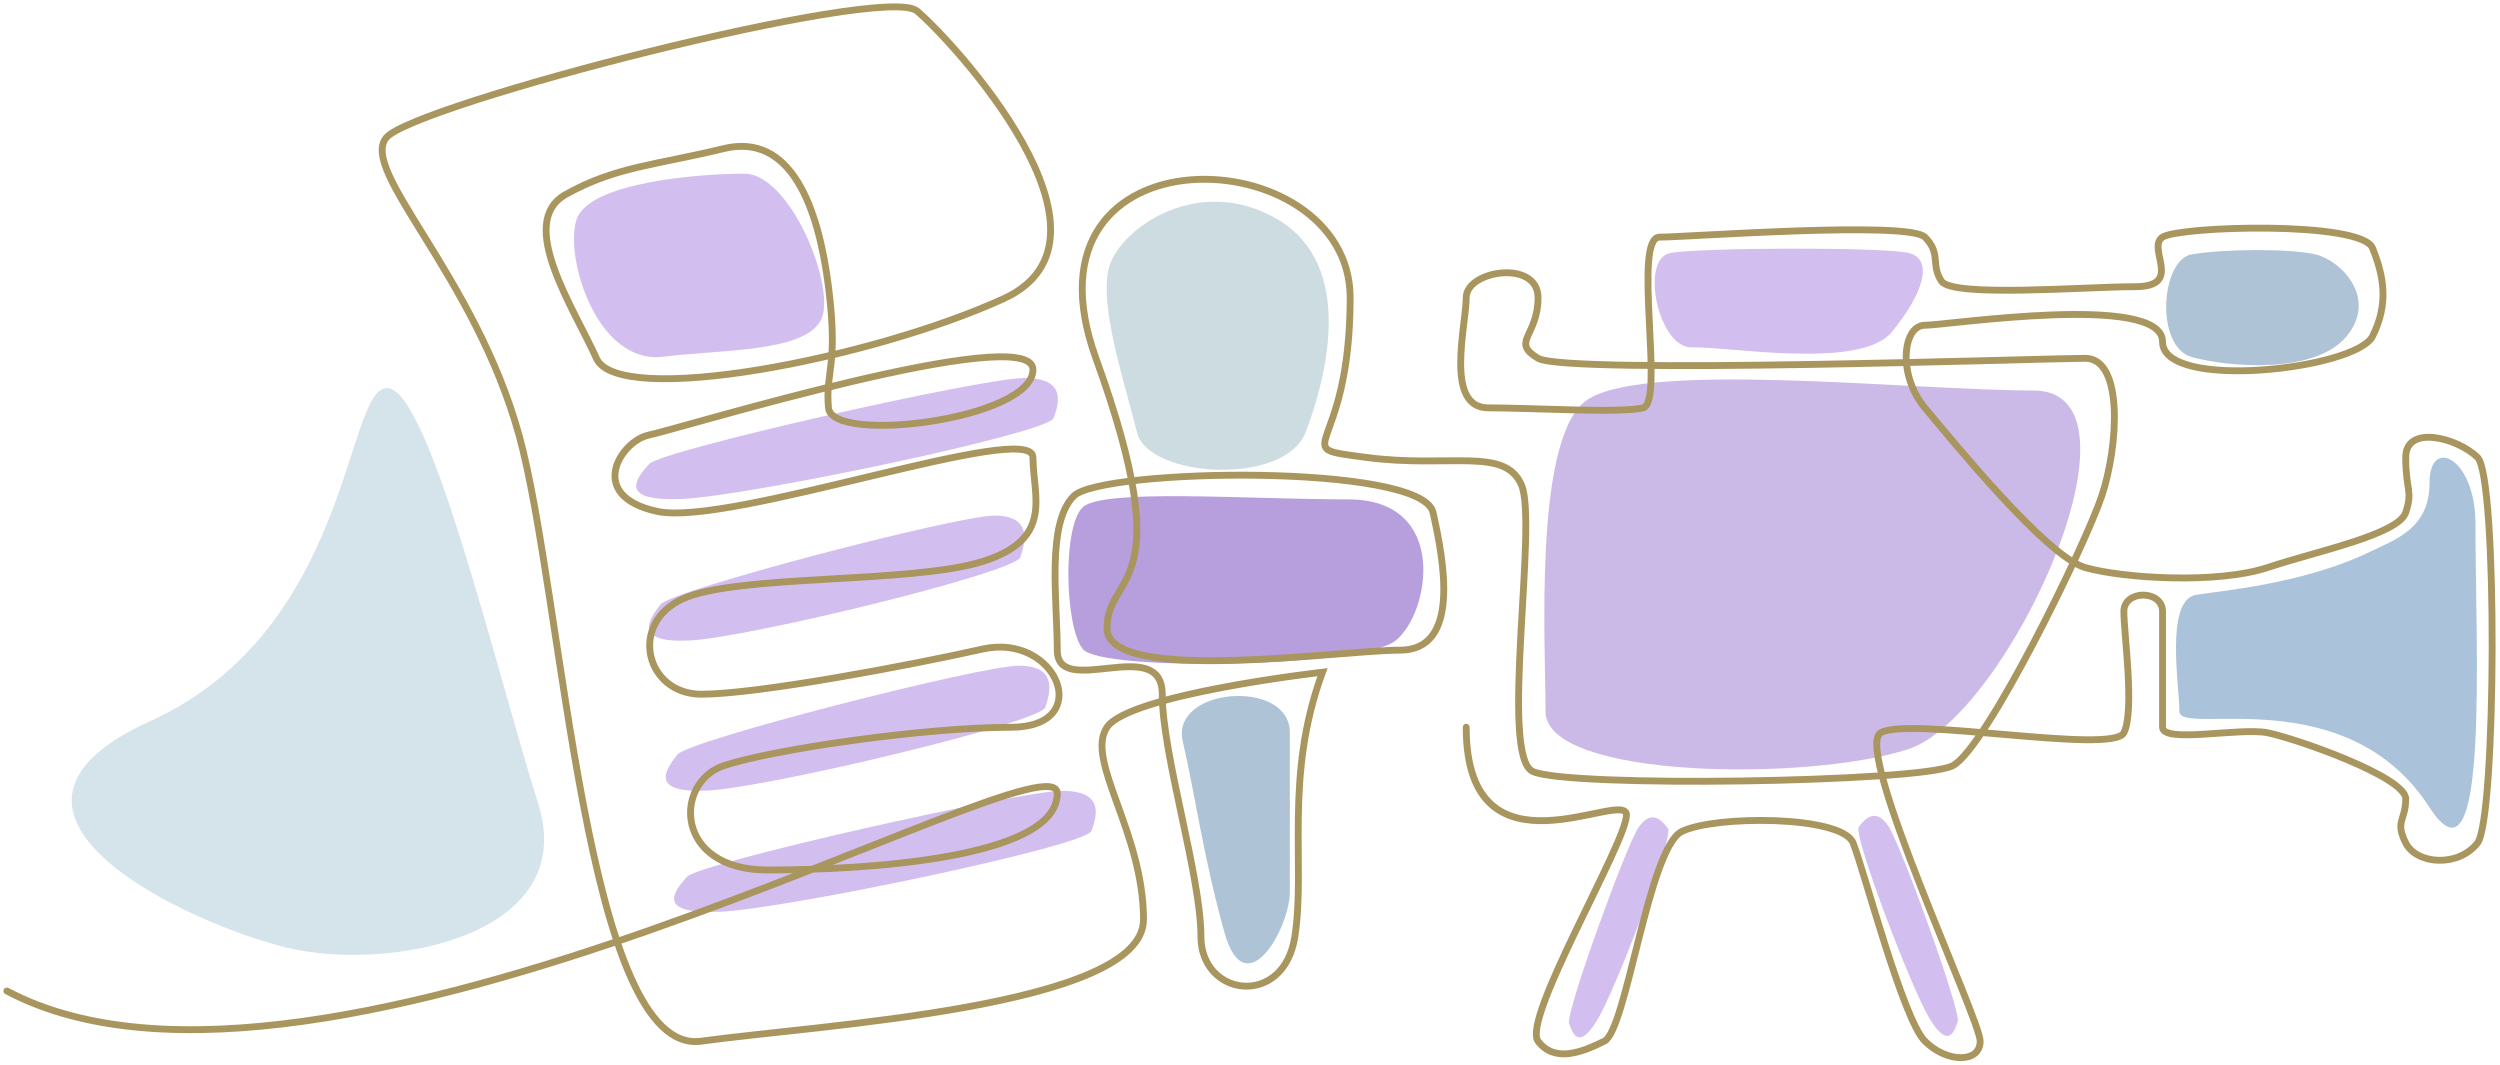 <svg width="364" height="155" viewBox="0 0 364 155" fill="none" xmlns="http://www.w3.org/2000/svg">
<path d="M83.938 31.986C85.72 26.445 102.234 25.286 108.382 25.286C114.529 25.285 120.741 39.274 119.927 45.313C119.112 51.351 106.122 50.78 96.527 51.939C86.933 53.097 82.156 37.528 83.938 31.986Z" fill="#D2BFF0"/>
<path d="M21.856 105C51.22 91.673 50.209 56.5 56.356 56.5C62.504 56.5 72.213 97.527 78.353 117C84.493 136.473 56.352 141.5 41.86 138C27.367 134.5 -7.508 118.327 21.856 105Z" fill="#D5E3EA"/>
<path d="M161.569 38.643C163.351 33.101 174.639 25.242 186.013 31.942C197.386 38.643 193.136 55.036 190.1 62.929C187.064 70.822 167.13 69.607 165.535 62.929C163.939 56.25 159.787 44.184 161.569 38.643Z" fill="#CCDCE0"/>
<path d="M337.082 37.028C340.874 37.898 346.252 43.411 341.667 48.964C337.082 54.518 324.545 53.476 319.144 51.994C313.742 50.511 314.573 37.807 319.144 37.028C323.714 36.249 333.289 36.158 337.082 37.028Z" fill="#AFC3D6"/>
<path d="M277.856 36.821C281.648 37.692 280.016 42.803 275.43 48.357C270.845 53.911 251.351 50.383 246.389 50.584C241.428 50.786 238.679 37.6 243.249 36.821C247.82 36.042 274.063 35.951 277.856 36.821Z" fill="#D2BFF0"/>
<path d="M353.745 70.214C353.745 63.536 360.428 66.572 360.428 76.286C360.424 94.5 362.484 131.118 353.745 117.572C341.604 98.75 317.325 107.25 317.325 103.607C317.325 99.964 315.183 87.386 319.753 86.607C322.876 86.075 335.089 85.076 344.646 80.536C349.077 78.43 353.745 76.892 353.745 70.214Z" fill="#ABC2DB"/>
<path d="M157.649 73.857C160.595 71.099 181.603 72.71 196.337 72.71C211.071 72.711 208.196 89.357 203.179 93.286C198.161 97.214 160.287 97.824 157.65 94.5C155.013 91.176 154.704 76.615 157.649 73.857Z" fill="#B69FDC"/>
<path d="M230.502 58.679C237.655 52.235 278.071 56.857 296.071 56.857C314.07 56.857 292.321 104.334 277.86 109.072C263.399 113.809 225.039 113.441 225.031 103.607C225.023 93.773 223.349 65.123 230.502 58.679Z" fill="#CBBAE8"/>
<path d="M187.799 129.846C187.799 135.178 181.317 146.582 178.286 135.786C175.254 124.989 174.031 115.831 172.21 107.938C170.388 100.045 187.796 98.75 187.799 106.643C187.803 114.536 187.799 124.514 187.799 129.846Z" fill="#AFC3D6"/>
<path d="M94.501 67.565C96.284 65.55 142.997 55.036 149.145 55.036C155.292 55.036 154.213 58.691 153.398 60.886C152.584 63.082 108.953 72.222 99.359 72.643C89.764 73.064 92.719 69.58 94.501 67.565Z" fill="#D2BFF0"/>
<path d="M96.163 88.007C97.749 85.927 139.323 75.072 144.793 75.072C150.264 75.072 149.304 78.845 148.579 81.112C147.854 83.379 109.025 92.815 100.486 93.25C91.947 93.685 94.577 90.088 96.163 88.007Z" fill="#D2BFF0"/>
<path d="M98.63 109.864C100.251 107.784 142.748 96.928 148.341 96.928C153.933 96.928 152.952 100.702 152.211 102.969C151.47 105.236 111.777 114.672 103.049 115.107C94.32 115.542 97.008 111.945 98.63 109.864Z" fill="#D2BFF0"/>
<path d="M100.013 127.672C101.795 125.657 148.509 115.143 154.656 115.143C160.804 115.143 159.725 118.798 158.91 120.994C158.096 123.189 114.465 132.329 104.87 132.75C95.276 133.171 98.231 129.687 100.013 127.672Z" fill="#D2BFF0"/>
<path d="M228.453 148.954C227.963 147.461 236.726 123.157 238.587 120.443C240.448 117.73 241.989 119.487 242.865 120.617C243.741 121.746 235.208 144.208 232.519 148.59C229.831 152.973 228.944 150.447 228.453 148.954Z" fill="#D2BFF0"/>
<path d="M285.047 148.734C285.537 147.241 276.774 122.936 274.913 120.223C273.052 117.509 271.511 119.267 270.635 120.396C269.759 121.525 278.292 143.987 280.981 148.37C283.669 152.752 284.556 150.227 285.047 148.734Z" fill="#D2BFF0"/>
<path d="M213.479 105.89C213.479 129.107 236.815 114.657 236.814 118.666C236.814 122.676 221.526 148.387 223.94 151.594C226.354 154.802 230.377 153.198 233.596 151.594C236.815 149.99 240.033 123.477 244.861 121.072C249.689 118.666 268.196 118.719 269.805 122.728C271.415 126.738 277.047 148.387 280.266 151.594C283.485 154.802 288.312 154.802 288.313 151.594C288.313 148.387 269.805 109.097 273.829 106.691C277.852 104.286 307.624 109.899 309.234 106.691C310.843 103.484 309.234 92.259 309.234 89.051C309.234 85.843 314.866 85.843 314.866 89.051C314.866 92.259 314.866 103.484 314.866 105.89C314.866 108.296 326.131 105.889 330.155 106.691C334.178 107.494 350.271 113.106 350.271 116.314C350.271 119.522 348.662 119.52 350.271 122.728C351.88 125.936 358.013 126.27 360.732 122.728C363.451 119.186 363.678 69.495 360.732 66.6C357.785 63.704 350.271 61.789 350.271 66.6C350.271 71.41 351.344 71.411 350.271 74.618C349.198 77.826 337.397 80.231 330.155 82.636C322.913 85.042 309.234 84.24 303.601 82.636C297.968 81.032 284.289 64.195 280.266 59.383C276.243 54.572 277.047 47.356 280.266 47.356C283.485 47.356 314.866 42.545 314.866 49.762C314.866 56.978 343.029 53.77 345.443 48.96C347.857 44.15 347.052 40.14 345.443 36.13C343.834 32.121 317.28 32.922 314.866 34.526C312.452 36.13 318.085 41.743 310.843 41.743C303.601 41.743 284.289 43.344 282.68 40.941C281.071 38.538 282.68 36.932 280.266 34.526C277.852 32.12 245.666 34.526 241.642 34.526C237.619 34.526 242.447 58.581 239.228 59.383C236.01 60.185 223.135 59.383 216.698 59.383C210.261 59.383 213.479 47.356 213.479 43.346C213.479 39.337 223.94 37.733 223.94 43.346C223.94 48.96 219.917 49.761 223.94 52.167C227.963 54.573 297.968 52.167 303.601 52.167C309.234 52.167 308.429 64.996 306.015 72.213C303.601 79.43 289.117 109.097 284.289 111.503C279.461 113.909 227.963 114.711 223.135 112.305C218.307 109.899 223.94 76.222 221.526 70.609C219.112 64.996 210.999 68.203 198.929 66.6C186.859 64.996 196.582 66.658 196.582 43.344C196.582 20.029 147.181 17.934 159.567 52.166C171.954 86.397 161.177 83.203 161.177 91.464C161.177 99.726 194.972 94.664 203.823 94.664C212.675 94.664 210.261 81.835 208.651 74.618C207.042 67.402 160.372 68.203 156.349 72.213C152.326 76.222 153.935 87.447 153.935 94.664C153.935 101.88 169.223 92.258 169.223 101.079C169.223 109.899 174.856 127.539 174.856 136.359C174.856 145.18 186.926 146.783 188.535 136.359C190.144 125.936 186.926 113.106 192.558 97.871C192.558 97.871 164.395 101.079 161.177 105.89C157.958 110.701 166.493 121.114 166.493 133.888C166.493 146.663 119.017 149.243 102.119 151.594C85.222 153.945 82.003 86.59 75.566 63.337C69.129 40.083 52.231 24.84 56.255 20.029C60.278 15.218 128.673 -2.421 133.501 1.588C138.33 5.597 165.419 34.68 146.107 43.5C126.795 52.32 90.05 59.383 86.831 52.167C83.613 44.95 75.115 32.395 82.357 28.321C89.599 24.248 95.534 24.038 105.338 21.643C115.143 19.247 119.145 30.061 120.627 41.743C122.109 53.426 120.14 54.017 120.627 59.383C121.114 64.75 150.399 61.038 150.399 53.821C150.399 46.605 98.55 62.53 94.5 63.337C90.45 64.143 85.178 72.19 95.714 74.464C106.25 76.739 150.399 60.987 150.399 66.6C150.399 72.213 153.532 78.478 143.071 81.75C132.611 85.022 107.25 83.571 99.357 87.214C91.464 90.857 94.073 101.079 102.119 101.079C110.165 101.079 132.26 96.929 143.071 94.5C153.883 92.071 159.567 105.89 147.181 105.89C134.794 105.89 112.534 109.077 105.338 111.503C98.143 113.929 98.097 126.673 111.776 126.672C125.455 126.671 153.935 125.081 153.935 115.523C153.935 105.965 46.76 168.571 1 144.286" stroke="#A9955E" stroke-linecap="round"/>
</svg>
